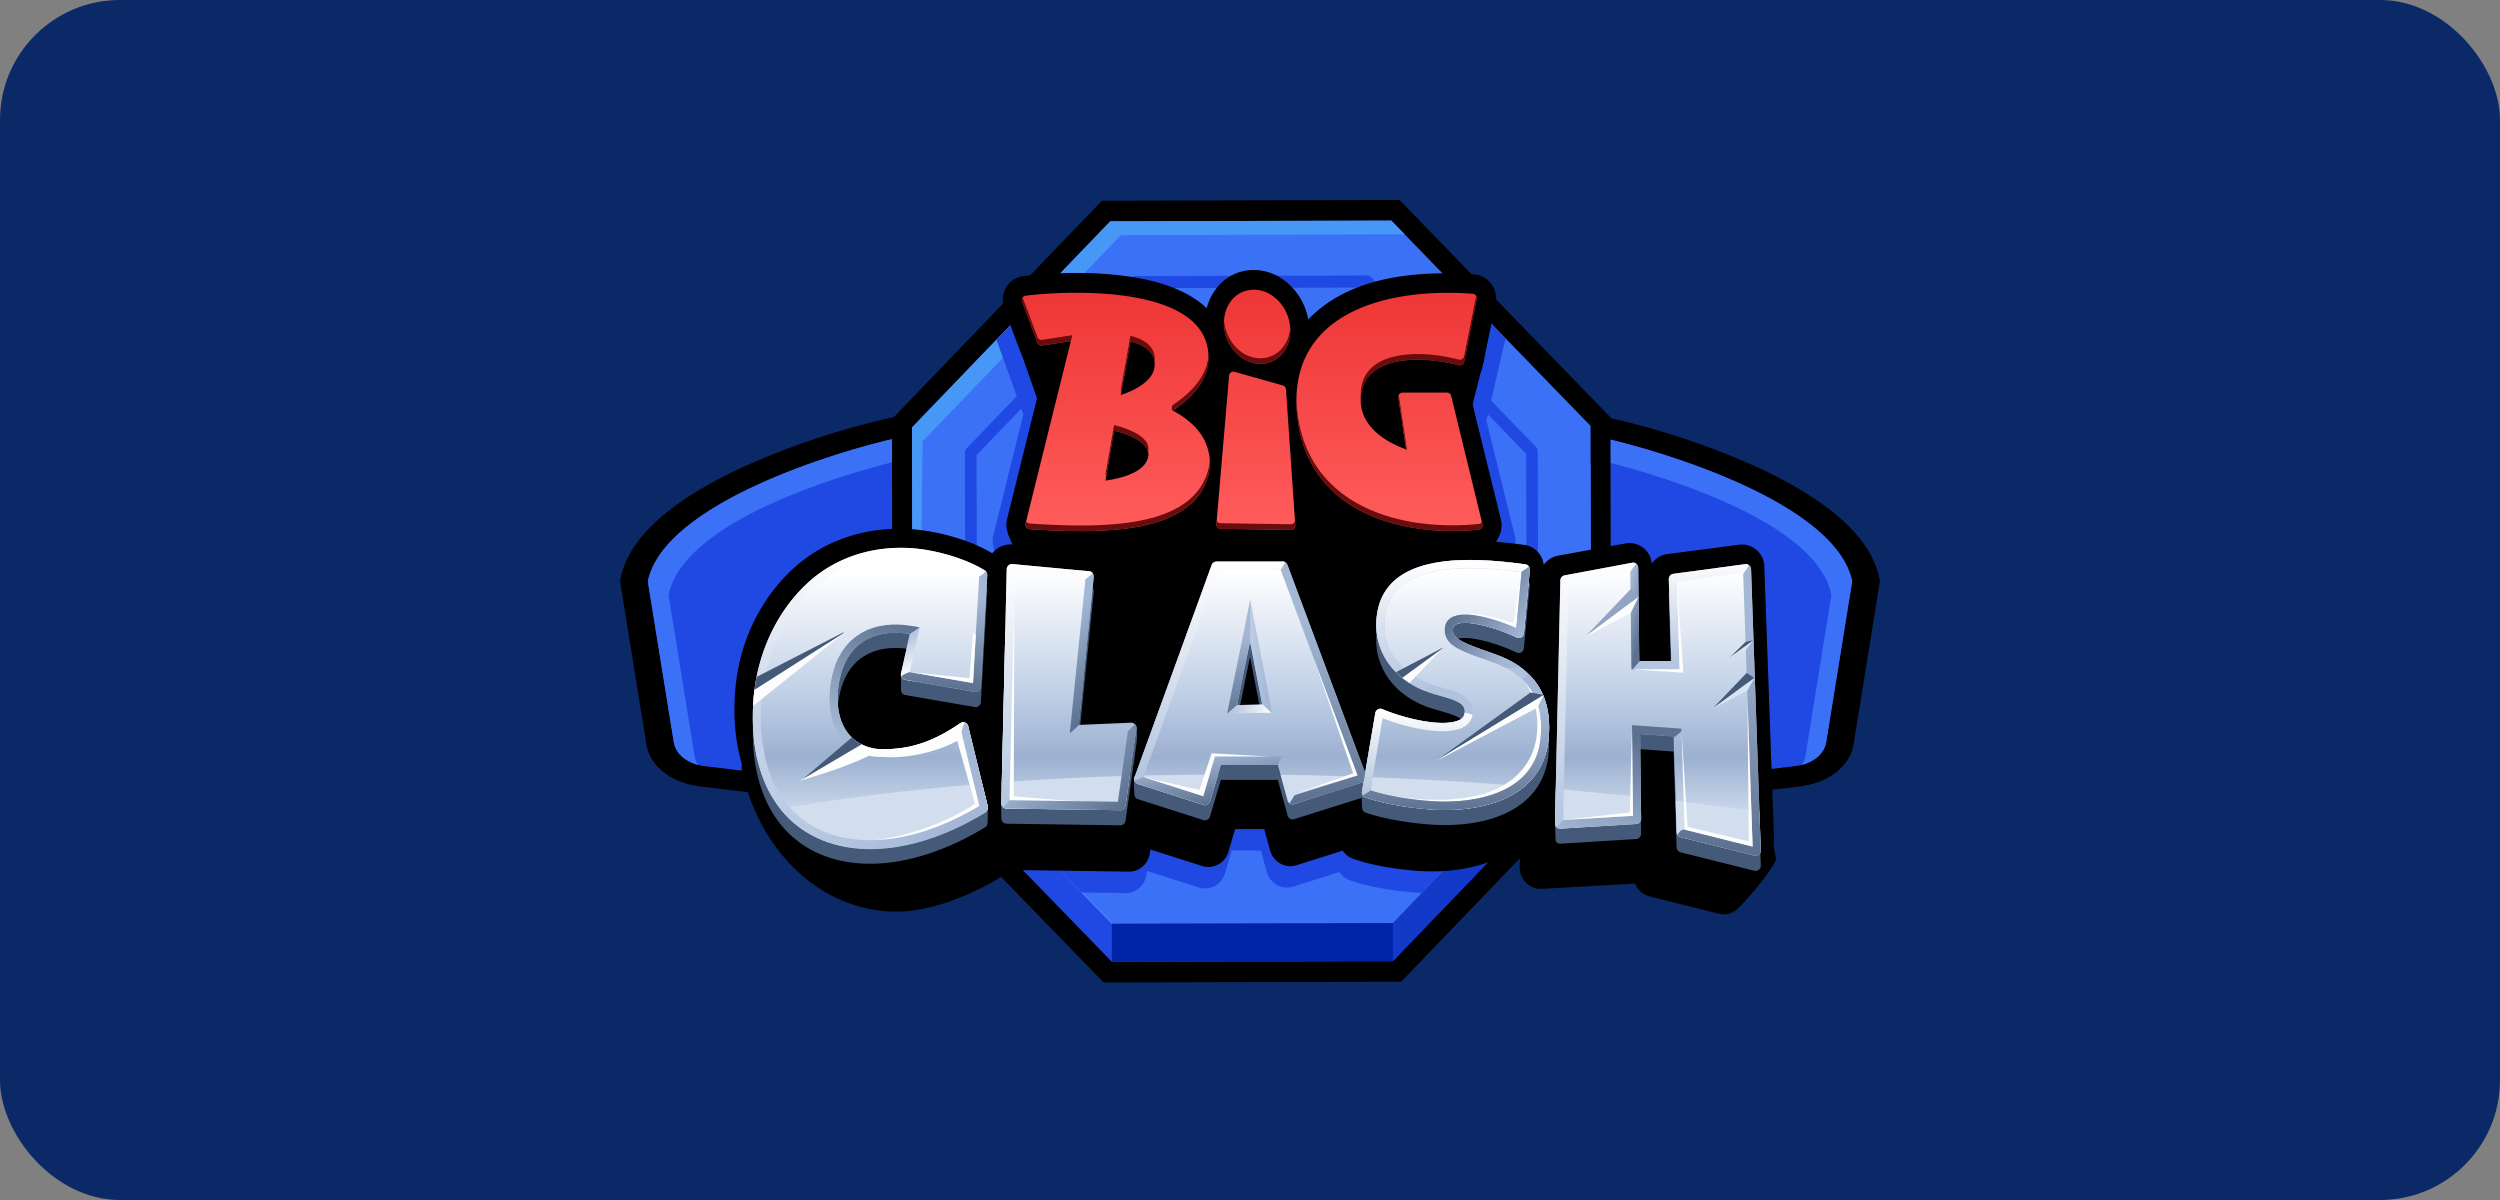 <?xml version="1.0" encoding="UTF-8"?> <svg xmlns="http://www.w3.org/2000/svg" xmlns:v="https://vecta.io/nano" width="125" height="60" fill="none"><rect width="100%" height="100%" fill="#808080" stroke="none"/><style>.B{fill:#455a78}.C{fill:#2049e3}.D{fill:#fdfdfe}.E{fill:#3b71f6}.F{fill-rule:evenodd}</style><rect width="125" height="60" rx="6" fill="#0a2966"></rect><g clip-path="url(#Z)"><g class="F"><path d="M44.528 20.893l2.694-.377.334 20.326-12.556-1.521c-1.426-.173-2.505-1.013-2.677-2.089L31 29.047l.029-.141c.508-2.456 3.415-4.304 6.089-5.536a38.07 38.07 0 0 1 7.342-2.462l.067-.016z" fill="#000"></path><path d="M44.852 21.9c-2.894.639-11.647 3.243-12.461 7.167l1.3 8.046c.099.617.709 1.093 1.529 1.192l10.937 1.327-.294-17.874-1.011.142z" class="C"></path><path d="M44.852 21.898c-2.894.639-11.647 3.244-12.461 7.167l1.3 8.046c.086.536.557.965 1.215 1.134-.091-.136-.153-.291-.18-.455l-1.299-8.046c.812-3.918 9.549-6.297 12.454-6.942l-1.03-.904z" class="E"></path><path d="M80.471 20.893l-2.691-.377-.333 20.326L90 39.32c1.425-.174 2.504-1.014 2.677-2.087l1.321-8.186-.029-.141c-.509-2.456-3.415-4.303-6.09-5.536-2.18-1.004-4.878-1.917-7.342-2.462l-.067-.016z" fill="#000"></path><path d="M80.149 21.894c2.894.639 11.648 3.244 12.461 7.167l-1.299 8.046c-.101.617-.71 1.093-1.531 1.193l-10.936 1.324.293-17.874 1.011.143v.001z" class="C"></path><path d="M80.148 21.898c2.893.639 11.647 3.244 12.46 7.167l-1.299 8.046c-.087.536-.558.965-1.217 1.134a1.14 1.14 0 0 0 .181-.455l1.299-8.046c-.811-3.918-9.548-6.297-12.452-6.942l1.029-.904z" class="E"></path><path d="M80.552 36.271l.004 1.9-10.498 10.916-14.878.035-10.547-10.866-.034-15.4.004-.004-.004-1.9 10.498-10.916L69.977 10l10.545 10.866.034 15.401-.004.004z" fill="#000"></path><path d="M69.567 12.938l-14.053.034-9.915 10.31.032 14.546 9.961 10.263 14.053-.033 9.915-10.31-.032-14.546-9.96-10.263z" class="C"></path><path d="M55.59 48.089l14.053-.033 9.916-10.31-.005-2.443-6.708-2.278S58.592 43.098 55.59 46.183v1.904.001z" fill="#0024a8"></path><path d="M69.643 48.057l7.957-8.274-2.606-2.088s-5.104 6.257-5.352 8.456v1.905z" fill="#1239c7"></path><path d="M69.567 11.031l-14.053.033-9.915 10.31.032 14.546 9.961 10.264 14.053-.033 9.915-10.31-.032-14.546-9.96-10.263z" class="E"></path></g><path d="M68.237 14.378l-11.379.027-8.03 8.351.026 11.717h-.584l-.025-11.826a.31.31 0 0 1 .019-.123c.014-.039.037-.075.065-.105l8.2-8.528a.29.29 0 0 1 .208-.089l11.609-.028c.04-.002.081.005.118.02a.29.29 0 0 1 .101.068l8.238 8.488c.027.028.049.062.063.099a.31.31 0 0 1 .022.116l.027 11.908h-.586l-.022-11.783-8.068-8.311z" class="C"></path><g class="F"><path d="M69.567 11.032l-14.053.033-9.915 10.31.032 14.546 9.961 10.264h.052l-9.674-9.97.16-14.148 9.915-10.31 14.188-.041-.664-.683z" fill="#4797f7"></path><path d="M45.622 30.672l.011 5.101 6.275 6.622 2.162 2.228 2.198.031a1.03 1.03 0 0 0 .698-.26 1.1 1.1 0 0 0 .359-.672l.025-.177 2.589.829a1.02 1.02 0 0 0 .41.043 1.03 1.03 0 0 0 .394-.123c.122-.067.231-.159.319-.27s.154-.238.195-.376l.331-1.125h1.456l.291 1.063c.038.139.103.27.191.383s.196.207.319.277a1.03 1.03 0 0 0 .397.127 1.02 1.02 0 0 0 .414-.042l2.31-.73c.13.194.317.339.534.413 1.105.381 2.421.574 3.59.628l1.972-2.05 6.497-6.896-.009-4.216-2.612.489a1.03 1.03 0 0 0-.382.156 1.07 1.07 0 0 0-.295.295 1.11 1.11 0 0 0-.291-.649c-.164-.177-.381-.291-.616-.325-1.524-.213-3.295-.352-4.799 0-1.735.408-2.975 1.486-3.095 3.416a3.97 3.97 0 0 0 .792 2.651c.271.358.596.671.96.926-.693-.252-1.46-.416-1.756.528l-2.596-6.96c-.076-.206-.211-.382-.387-.507s-.383-.191-.596-.19h-3.095c-.215-.001-.424.067-.6.193a1.08 1.08 0 0 0-.386.514l-2.529 6.971c-.412-.217-1.541-.073-2.034-.052l.603-5.969c.014-.144.001-.289-.039-.427s-.106-.267-.195-.378a1.06 1.06 0 0 0-.321-.271c-.123-.068-.258-.109-.397-.122l-3.587-.339c-.144-.014-.289.004-.427.051a1.04 1.04 0 0 0-.371.224c-.049.045-.094.096-.134.15l-.021-.014c-1.058-.652-2.604-1.083-3.83-1.16-.299-.019-.599-.02-.898-.005l.003-.002zm6.861-16.458c4.443-.316 6.646.769 7.825 1.643 1.084-1.783 3.832-1.283 4.813.621 1.303-.857 3.044-2.171 7.41-2.486l2.744 2.94-.953 4.1 1.414 5.744c.111.457-.015.635-.187 1.015l-25.654.148c-.171-.408-.339-.73-.224-1.191l1.495-6.028-1.345-3.739 2.662-2.767z" class="C"></path><g fill="#000"><path d="M65.371 27.003l.08 1.172c.01.153-.011.306-.06.45s-.128.276-.23.387a1.07 1.07 0 0 1-.36.259 1.04 1.04 0 0 1-.43.087l-3.221-.046c-.141-.002-.281-.033-.411-.092a1.07 1.07 0 0 1-.345-.249 1.11 1.11 0 0 1-.226-.367 1.14 1.14 0 0 1-.071-.429c-.72.539-1.617.843-2.486 1.01-1.683.322-3.562.252-5.266.139-.157-.01-.31-.056-.447-.135s-.257-.188-.348-.32c-.356-.509-.655-.913-1.137-2.157l2.713-5.811-.017.003c-.24.038-.485-.011-.695-.137s-.372-.323-.459-.557l-.895-2.549c-.069-.184.727-.792 1.063-.833 1.713-.206 3.721-.214 5.42.118 1.082.211 2.215.621 2.985 1.353.258-.99 1.067-1.751 2.15-1.751 1.253 0 2.276 1.029 2.502 2.265a5.89 5.89 0 0 1 1.535-1.142c1.798-.946 4.095-1.157 6.083-1.007.453.035 1.478.946 1.412 1.27l-.795 3.142c-.09.448-.571.503-.938.684l2.582 4.737c-.306.824-1.036 2.116-1.216 2.381a1.08 1.08 0 0 1-.336.319 1.04 1.04 0 0 1-.435.144c-2.839.284-5.892-.348-7.7-2.338h-.002z"></path><path d="M65.623 24.91l.087 1.282c.011.166-.011.334-.065.491s-.14.301-.25.422-.245.218-.393.282a1.13 1.13 0 0 1-.47.095l-3.516-.052c-.154-.003-.307-.037-.448-.101a1.17 1.17 0 0 1-.376-.272c-.107-.116-.19-.252-.245-.401s-.082-.308-.077-.468c-.787.589-1.766.922-2.713 1.104-1.836.352-3.886.276-5.746.151-.171-.012-.338-.062-.488-.148a1.18 1.18 0 0 1-.38-.348 1.23 1.23 0 0 1-.201-.483 1.25 1.25 0 0 1 .016-.526l1.905-7.687-.02.003a1.13 1.13 0 0 1-.758-.15c-.229-.138-.405-.352-.501-.608l-.77-2.058a1.25 1.25 0 0 1-.073-.54c.016-.183.072-.361.163-.518a1.19 1.19 0 0 1 .367-.391 1.14 1.14 0 0 1 .495-.184c1.868-.225 4.06-.234 5.914.129 1.18.23 2.417.678 3.255 1.477.282-1.081 1.167-1.911 2.348-1.911 1.367 0 2.484 1.122 2.73 2.472a6.43 6.43 0 0 1 1.676-1.245c1.963-1.033 4.469-1.165 6.638-1.002.166.013.327.062.472.144s.273.196.373.333.171.295.207.462a1.25 1.25 0 0 1 .004.51l-.647 3.119c-.097.488-.361.697-.76.896l1.667 6.778a1.25 1.25 0 0 1 .016.515 1.23 1.23 0 0 1-.193.475 1.18 1.18 0 0 1-.367.348 1.14 1.14 0 0 1-.473.158c-3.1.31-6.43-.379-8.404-2.552z"></path></g><path d="M53.543 17.053l-2.264 9.127c-.008.032-.009.064-.003.097s.018.062.037.089.042.048.07.064.058.025.089.027c1.741.117 3.801.191 5.51-.136 1.201-.23 2.491-.731 3.121-1.803.647-1.104.475-2.376-.442-3.263a4.47 4.47 0 0 0-1.024-.724c.965-.635 1.722-1.472 1.781-2.5.212-3.7-6.532-3.561-9.139-3.247a.21.21 0 0 0-.09.034c-.027.018-.05.043-.067.071s-.027.061-.03.095a.23.23 0 0 0 .013.098l.769 2.056a.22.22 0 0 0 .092.111c.042.025.091.035.138.028l1.439-.222zm20.095-2.367c-4.186-.315-9.217.883-8.792 5.948.414 4.932 5.131 6.242 9.089 5.845.031-.002.061-.012.088-.028s.05-.038.067-.064a.22.22 0 0 0 .035-.087c.005-.031.004-.063-.004-.094l-1.563-6.412c-.011-.048-.038-.09-.076-.12s-.084-.046-.131-.045H70.13c-.031 0-.062.007-.09.02s-.053.033-.074.057-.035.053-.044.083-.011.063-.006.095l.388 2.585c-1.169-.421-2.273-1.221-2.269-2.466.008-2.144 2.733-2.304 4.909-1.742.028.007.057.008.085.004s.056-.015.08-.031.045-.037.062-.061.028-.052.034-.081l.627-3.139c.006-.031.006-.063 0-.093s-.019-.06-.038-.085-.042-.046-.068-.061-.056-.024-.087-.026zm-10.951-.202c.911 0 1.725.828 1.819 1.854s-.569 1.855-1.481 1.855-1.726-.829-1.819-1.855.57-1.854 1.482-1.854zm-1.233 4.299l-.633 7.419c-.003.03.001.061.01.09s.024.055.044.078.044.041.07.053.056.019.085.019l3.515.052c.03.001.06-.004.088-.016s.053-.03.073-.053.036-.048.046-.076a.22.22 0 0 0 .012-.089l-.465-6.791a.22.22 0 0 0-.047-.125c-.028-.035-.066-.061-.109-.072l-2.422-.684c-.03-.008-.061-.009-.092-.004s-.06.018-.085.037-.047.043-.062.07-.025.059-.028.091v.001zm-6.182 5.244l.432-2.493c.544.127 1.782.534 1.716 1.232-.082.865-1.47 1.176-2.148 1.261zm.771-4.278l.48-2.677c.704.177 1.249.537 1.21 1.216-.041.739-.981 1.235-1.692 1.459l.002.002v.001z" fill="url(#A)"></path><path d="M51.306 26.073l-.027.11a.23.23 0 0 0-.003.096c.006.032.018.062.037.088a.22.22 0 0 0 .069.064c.027.016.058.025.089.027 1.741.117 3.802.191 5.51-.136 1.201-.23 2.491-.731 3.121-1.804.276-.452.409-.983.384-1.517a2.73 2.73 0 0 1-.384 1.234c-.63 1.072-1.921 1.574-3.121 1.803-1.708.328-3.769.254-5.51.137-.032-.002-.062-.011-.09-.026s-.052-.038-.07-.064l-.007-.01v-.002h.001zm7.332-5.543l.32-.221c.808-.604 1.41-1.365 1.462-2.276a2.97 2.97 0 0 0 0-.304c-.03 1.097-.95 1.974-1.781 2.52-.068.084-.076.237-.001.282zm-7.508-5.657l-.011.017a.22.22 0 0 0-.017.193l.769 2.056a.22.22 0 0 0 .092.111c.042.025.091.035.139.028l1.441-.222.073-.296-1.512.233c-.048.008-.097-.001-.139-.026s-.074-.064-.091-.111l-.743-1.983zm13.693 5.04c-.005.241.003.482.023.723.414 4.932 5.131 6.243 9.089 5.846.031-.002.06-.012.087-.028s.049-.038.067-.064a.22.22 0 0 0 .036-.087c.006-.031.005-.064-.003-.094l-.027-.11c-.017.028-.041.052-.069.07s-.059.028-.092.03c-3.957.395-8.675-.913-9.089-5.846-.012-.147-.02-.295-.023-.443v.003zm5.116-.166a.22.22 0 0 0-.021.137l.388 2.585.045.017-.412-2.739zm-1.897.118c.123-2.011 2.775-2.155 4.903-1.602.028.007.057.009.085.004s.056-.015.08-.031.045-.037.062-.061.028-.052.034-.081l.626-3.139a.22.22 0 0 0-.025-.158l-.601 3.014c-.009.044-.031.083-.062.114s-.071.051-.113.058c-.028.005-.056.003-.084-.003-2.176-.564-4.901-.402-4.91 1.741 0 .05.002.099.004.146h.002zm-3.534-3.477c.068 1.003-.588 1.807-1.485 1.807-.911 0-1.726-.829-1.819-1.855-.01-.11-.012-.221-.004-.331.077.981.83 1.903 1.823 1.903.811 0 1.425-.657 1.486-1.524zm-3.672 9.638l-.016.179a.23.23 0 0 0 .011.089c.009.029.025.055.044.078s.044.04.07.053.056.019.085.019l3.515.052c.044 0 .087-.014.123-.04a.22.22 0 0 0 .078-.107c.01-.028.014-.059.012-.089l-.013-.19a.22.22 0 0 1-.08.104c-.036.025-.079.039-.123.038l-3.515-.052a.2.2 0 0 1-.116-.037.21.21 0 0 1-.076-.098zm-5.515-2.287l.381-2.203c.493.116 1.554.459 1.7 1.042a.75.75 0 0 0 .015-.093c.067-.698-1.171-1.104-1.715-1.233l-.432 2.493.05-.007h0zm.721-3.989l.48-2.677c.627.158 1.129.461 1.203 1.007.107-.774-.588-1.137-1.203-1.29l-.48 2.676v.284z" fill="#680c0d"></path><g fill="#000"><path d="M57.047 39.716l-.027.183c-.041.272-.177.518-.382.692a1.12 1.12 0 0 1-.743.267l-5.678-.08c-.144-.001-.286-.031-.419-.087-.057.052-.119.097-.185.137-1.47.868-3.113 1.535-4.809 1.784-1.443.213-2.948.118-4.298-.467-3.108-1.348-4.018-4.571-3.736-7.728.206-2.303 1.231-4.493 2.955-6.044 1.584-1.426 3.675-2.048 5.786-1.919 1.306.08 2.953.523 4.079 1.196l.023.014c.139-.18.326-.313.538-.383.146-.049.3-.066.454-.052l3.82.348 5.963-1.043.312.57h3.298l2.872-.21 4.236.351c1.601-.364 3.488-.22 5.111 0 .25.035.481.152.656.333s.286.417.311.669a1.12 1.12 0 0 1 .722-.465l3.366-.611a1.12 1.12 0 0 1 .461.014 1.14 1.14 0 0 1 .419.199 1.13 1.13 0 0 1 .302.351c.076.137.121.288.134.444a1.12 1.12 0 0 1 .339-.32c.134-.082.284-.134.438-.154l3.587-.47a1.12 1.12 0 0 1 .46.037c.149.044.288.119.409.22s.215.226.284.368a1.13 1.13 0 0 1 .111.45L88.7 41.9c.006.173-.028.345-.099.503s-.179.298-.312.407a1.14 1.14 0 0 1-.462.225 1.12 1.12 0 0 1-.51-.002l-3.41-.828c-.502-.122-.8-.207-1.041-.73l-4.959.272a1.12 1.12 0 0 1-.453-.068c-.145-.054-.278-.137-.392-.245a1.12 1.12 0 0 1-.26-.381c-.059-.143-.088-.298-.084-.454l.028-1.202c-1.394 1.226-3.599 1.562-5.527 1.416-1.105-.083-2.307-.266-3.359-.614-.229-.075-.428-.224-.569-.426l-2.463.752a1.12 1.12 0 0 1-.865-.087c-.131-.071-.247-.168-.341-.286s-.162-.251-.203-.396l-.308-1.095h-1.552l-.353 1.161c-.043.142-.114.274-.207.387s-.209.209-.339.278c-.265.141-.572.17-.857.081l-2.757-.852.003-.001z"></path><path d="M57.521 42.477l-.025.176a1.1 1.1 0 0 1-.359.67 1.03 1.03 0 0 1-.697.259l-5.331-.077c-.135-.002-.269-.03-.393-.084-1.73 1.175-4.123 2.263-6.234 2.152-3.693-.194-6.619-3.236-7.405-7.174.194-2.226 2.568-5.395 4.185-6.894 1.487-1.38 3.449-1.981 5.431-1.857 1.226.076 2.77.504 3.829 1.155l.022.014c.109-.145.251-.259.413-.333a1.03 1.03 0 0 1 .517-.087l3.586.337a1.03 1.03 0 0 1 .717.391c.181.226.264.513.234.803l-.604 5.951c.493-.021 1.622-.164 2.033.052l2.526-6.951a1.05 1.05 0 0 1 .985-.704h3.096a1.05 1.05 0 0 1 .983.696l2.592 6.937c.297-.94 1.064-.776 1.757-.526a4.29 4.29 0 0 1-.961-.923c-.571-.749-.853-1.69-.793-2.643.12-1.924 1.358-2.999 3.093-3.405 1.504-.351 3.274-.213 4.797 0 .234.033.451.147.616.323a1.11 1.11 0 0 1 .291.648 1.07 1.07 0 0 1 .295-.294 1.03 1.03 0 0 1 .381-.155l3.16-.591a1.02 1.02 0 0 1 .858.23 1.09 1.09 0 0 1 .379.744c.164-.244.424-.417.729-.459l3.367-.453c.295-.04.59.049.817.248s.361.483.372.791l2.027 11.545c-.428.856-1.703 2.265-1.958 2.481-.126.106-.274.181-.432.219s-.323.036-.481-.004l-3.204-.8c-.472-.118-.752-.201-.977-.706l-4.656.264c-.145.01-.291-.012-.428-.064s-.261-.133-.366-.237a1.09 1.09 0 0 1-.243-.37 1.12 1.12 0 0 1-.078-.44l.027-1.163c-1.31 1.184-3.379 1.51-5.189 1.37-1.038-.08-2.165-.256-3.153-.594-.216-.074-.403-.218-.533-.412l-2.312.728c-.134.043-.275.057-.414.042a1.02 1.02 0 0 1-.397-.128 1.05 1.05 0 0 1-.319-.276c-.087-.113-.152-.243-.19-.383l-.291-1.059h-1.456l-.332 1.122a1.09 1.09 0 0 1-.194.375 1.05 1.05 0 0 1-.319.268 1.02 1.02 0 0 1-.394.122c-.138.013-.277-.002-.409-.044l-2.587-.823z"></path></g><path d="M60.178 41.006l-3.283-1.047a.25.25 0 0 1-.092-.051.26.26 0 0 1-.064-.086c-.034-.069-.055-.816-.028-.887l3.868-9.924c.019-.051.052-.095.095-.126s.095-.048.148-.048h3.308a.26.26 0 0 1 .244.172l3.803 10.097.079.294.507-2.984c.006-.04.021-.077.044-.11s.052-.059.086-.078.072-.031.111-.034.078.005.114.021c1.069.456 3.001.932 3.837.548a.44.44 0 0 0 .277-.372c.061-.529-.604-.663-1.529-.934-1.974-.58-2.985-2.075-2.886-3.672.207-3.348 4.328-3.245 7.451-2.809.138.018.236.148.223.291l-.297 3.144c-.003.043-.017.084-.04.12s-.053.066-.09.087-.077.034-.118.035-.083-.008-.12-.027c-.672-.323-1.546-.61-2.208-.7-.543-.073-.944-.011-.972.273-.029.29.118.479.665.729 1.173.531 2.377.647 3.321 1.751.697.815.912 1.87.792 3.052-.289 2.824-3.159 3.71-5.992 3.49-1.128-.088-2.29-.294-3.161-.592-.123-.043-.17-.167-.174-.301l-.011-.435-3.38 1.067c-.033.011-.068.015-.103.011s-.068-.015-.098-.033-.058-.04-.079-.068-.038-.06-.047-.095l-.488-1.782h-2.849l-.541 1.832c-.01.034-.026.066-.047.093s-.049.05-.079.066-.064.027-.098.031-.069 0-.101-.011zm27.54 2.531l-3.69-.922c-.055-.013-.105-.045-.141-.091a.27.27 0 0 1-.057-.161l-.15-4.785-1.675-.12.049 4.223c0 .069-.025.135-.07.185s-.107.081-.174.085l-3.788.235c-.036.002-.072-.003-.105-.016s-.064-.033-.09-.06c-.054-.053-.049-.132-.052-.21l-.024-.696.292-11.435c.003-.128.063-.223.185-.245l3.377-.632c.037-.007.075-.006.112.004a.25.25 0 0 1 .099.053.26.26 0 0 1 .07.091.27.27 0 0 1 .025.113l.053 4.656h1.599l-.126-4.085c-.002-.067.019-.132.061-.183s.1-.084.164-.092l3.597-.485a.25.25 0 0 1 .202.061.26.26 0 0 1 .067.087c.016.034.025.071.026.108l.486 14.045c.002.041-.005.083-.022.121s-.042.071-.073.097-.067.045-.107.054-.08.009-.119-.001zM45.492 32.46c-1.583-.264-3.236.278-3.566 2.583-.286 2.144.847 3.175 2.221 3.175 1.063 0 2.282-.206 3.868-1.299.034-.025.074-.04.116-.045s.083.001.122.018.073.041.1.073.047.07.058.112l.983 3.284-.01.702c-.001.121-.019.235-.119.296-6.183 3.759-12.205 1.665-11.579-5.776.226-2.368 1.268-4.35 2.68-5.661 1.386-1.286 3.24-1.877 5.172-1.757 1.148.071 2.682.484 3.7 1.111.086.052.132.143.126.246l-.322 5.583c-.002.038-.012.074-.028.108s-.04.063-.069.085-.061.041-.097.051-.072.011-.108.004l-3.479-.602a.25.25 0 0 1-.098-.039c-.03-.02-.055-.046-.075-.077-.041-.064-.036-.133-.037-.21l-.007-.693.449-1.271zm4.573 8.45l-.008-.711.279-10.976a.27.27 0 0 1 .024-.107c.015-.033.037-.063.064-.087a.25.25 0 0 1 .091-.056c.034-.012.07-.016.105-.012l3.83.36c.034.003.068.013.099.029s.058.04.079.068a.26.26 0 0 1 .049.093.27.27 0 0 1 .009.105l-.749 7.386 2.617-.113c.08-.003.183-.687.236-.626.123.245.043.852.031.933l-.543 3.84a.27.27 0 0 1-.088.166c-.048.042-.109.065-.172.064l-5.695-.083c-.034 0-.068-.007-.1-.021s-.06-.035-.083-.061a.27.27 0 0 1-.055-.089c-.012-.033-.018-.068-.017-.103zm13.045-4.924l-.607-3.157-.649 3.18 1.256-.023z" class="B"></path><path d="M60.178 40.247l-3.283-1.046a.25.25 0 0 1-.093-.052.26.26 0 0 1-.064-.087c-.016-.032-.025-.068-.027-.105s.004-.073.017-.107l3.85-10.598c.018-.051.051-.095.095-.127a.25.25 0 0 1 .148-.047h3.308c.109 0 .203.066.244.171l3.883 10.391.507-2.983c.006-.04.021-.078.044-.11s.052-.06.087-.078.072-.031.111-.034.078.005.114.021c1.069.457 3.001.932 3.837.548.164-.076.257-.194.277-.372.061-.528-.604-.663-1.529-.934-1.974-.579-2.985-2.075-2.886-3.672.207-3.348 4.328-3.245 7.451-2.809.138.018.236.148.223.291l-.297 3.144c-.003.043-.017.084-.04.12s-.053.066-.09.087-.077.034-.118.036-.083-.007-.12-.026c-.672-.323-1.546-.611-2.208-.7-.543-.073-.944-.012-.972.272-.029.29.118.479.665.729 1.173.532 2.377.647 3.321 1.751.697.815.912 1.868.792 3.052-.289 2.824-3.159 3.711-5.992 3.49-1.128-.088-2.29-.293-3.161-.592-.059-.02-.11-.061-.142-.116s-.043-.121-.032-.184l.079-.462-3.47 1.093c-.033.011-.068.015-.102.011s-.068-.014-.098-.032-.058-.039-.079-.067-.038-.06-.047-.094l-.488-1.783h-2.849l-.541 1.833c-.01.034-.026.065-.047.093s-.048.05-.079.066-.063.028-.098.031-.069-.001-.102-.012zm27.54 2.532l-3.69-.922c-.055-.013-.105-.045-.141-.091a.27.27 0 0 1-.057-.161l-.15-4.785-1.675-.12.049 4.224c0 .069-.025.135-.07.185s-.107.08-.174.085l-3.788.235c-.036.003-.072-.003-.105-.016s-.064-.033-.09-.059a.26.26 0 0 1-.061-.091c-.014-.034-.02-.071-.019-.109l.269-12.13c.001-.062.023-.121.062-.168s.092-.078.151-.089l3.376-.631c.037-.008.075-.006.112.004a.25.25 0 0 1 .099.053.26.26 0 0 1 .07.091.27.27 0 0 1 .025.113l.053 4.657h1.599l-.126-4.085c-.002-.067.019-.132.061-.183s.1-.084.164-.092l3.597-.485c.036-.006.072-.003.107.008a.25.25 0 0 1 .094.053c.028.024.051.053.067.087s.025.07.026.108l.486 14.046c.002.041-.005.083-.022.121s-.042.071-.073.097-.067.045-.107.054-.08.009-.119-.001zM45.492 31.702c-1.583-.264-3.236.278-3.566 2.583-.286 2.143.847 3.175 2.221 3.175 1.063 0 2.282-.207 3.868-1.299.034-.025.074-.04.116-.044s.083.001.122.018a.25.25 0 0 1 .101.072c.028.032.047.071.056.113l.973 3.986c.014.056.01.115-.011.169s-.059.098-.108.127c-6.183 3.759-12.205 1.665-11.579-5.776.226-2.368 1.268-4.35 2.68-5.661 1.386-1.286 3.24-1.877 5.172-1.757 1.148.071 2.682.484 3.7 1.111.041.024.075.061.097.104a.27.27 0 0 1 .029.142l-.322 5.583c-.002.038-.012.074-.028.108s-.04.063-.069.086-.061.041-.097.051-.072.011-.108.004l-3.479-.603c-.035-.005-.069-.018-.098-.038s-.055-.046-.075-.077-.034-.065-.04-.101-.005-.073.003-.109l.442-1.964zm4.573 8.45l.27-11.687c.001-.037.008-.073.024-.107a.26.26 0 0 1 .064-.087.25.25 0 0 1 .091-.055c.034-.011.069-.016.105-.012l3.83.36c.034.002.068.012.099.029s.058.04.079.067a.26.26 0 0 1 .049.093c.01.034.013.07.009.105l-.749 7.387 2.617-.112c.038-.002.076.005.111.02s.067.039.092.069c.054.061.076.137.064.217l-.543 3.84a.27.27 0 0 1-.088.166c-.048.042-.109.065-.172.064l-5.695-.083c-.034 0-.068-.007-.1-.021s-.06-.035-.083-.06-.043-.055-.055-.088-.018-.068-.017-.104zm13.045-4.924l-.607-3.157-.649 3.181 1.256-.023z" fill="#a7bad7"></path><path d="M60.193 40.198c.056.017.108.013.159-.016s.084-.069.101-.126l.553-1.87h2.927l.5 1.82c.016.058.049.101.101.13a.19.19 0 0 0 .16.016l3.551-1.119-.093.549c-.009.051 0 .103.026.148s.066.077.114.093c.982.337 2.115.51 3.148.59 2.412.187 5.628-.431 5.935-3.442.112-1.089-.056-2.168-.778-3.011-.932-1.089-2.1-1.191-3.305-1.738-.33-.15-.739-.345-.696-.783.043-.43.756-.358 1.032-.322.716.097 1.567.39 2.223.706.03.015.063.022.096.02s.066-.011.094-.029.054-.04.072-.069a.21.21 0 0 0 .032-.096l.296-3.144a.22.22 0 0 0-.044-.153c-.033-.043-.081-.072-.134-.079-2.4-.336-7.171-.793-7.391 2.759-.114 1.847 1.22 3.138 2.849 3.617.361.106.803.209 1.142.373.254.124.46.301.424.617-.023.202-.131.334-.308.416-.92.423-2.977-.162-3.878-.548-.029-.013-.06-.018-.091-.016s-.061.011-.088.028a.2.2 0 0 0-.069.062.21.21 0 0 0-.035.088l-.539 3.175-3.951-10.572a.21.21 0 0 0-.076-.1.2.2 0 0 0-.118-.037h-3.31c-.042 0-.084.013-.118.038a.21.21 0 0 0-.075.102l-3.851 10.599c-.01.027-.015.056-.014.085s.009.057.022.083c.025.056.067.092.124.11l3.282 1.046h.001zm2.98-4.915l-1.384.025.716-3.504.669 3.479zm24.557 7.446c.066.017.128.002.18-.043.025-.02.045-.047.058-.077s.019-.063.017-.096l-.486-14.044c-.001-.03-.007-.06-.02-.087s-.031-.051-.053-.07-.048-.034-.075-.043-.057-.011-.086-.006l-3.597.485c-.051.007-.098.033-.131.073s-.051.093-.049.146l.129 4.141h-1.705l-.055-4.71a.21.21 0 0 0-.019-.09c-.013-.028-.032-.053-.056-.072s-.05-.035-.079-.043a.19.19 0 0 0-.089-.002l-3.377.631c-.047.008-.09.034-.121.071s-.048.085-.049.135l-.268 12.13a.21.21 0 0 0 .015.086c.011.027.028.052.049.072.044.044.096.064.155.059l3.788-.234c.053-.003.103-.028.139-.068s.056-.094.055-.149l-.049-4.281 1.778.127.151 4.835c.001.047.017.092.046.128s.068.062.112.072l3.69.921zM45.556 31.661l-.454 2.019c-.007.028-.008.058-.003.087a.21.21 0 0 0 .032.08c.016.025.036.046.06.062s.051.027.079.031l3.479.602c.029.006.058.005.087-.003s.055-.021.077-.041.042-.042.055-.069a.21.21 0 0 0 .022-.086l.323-5.583c.003-.039-.005-.079-.023-.113s-.045-.064-.078-.083c-1.004-.617-2.514-1.031-3.678-1.104-1.87-.116-3.727.44-5.132 1.744-1.556 1.443-2.478 3.485-2.663 5.626-.248 2.837.461 5.811 3.196 7.033 1.195.533 2.537.607 3.814.414 1.581-.239 3.117-.889 4.489-1.723.039-.023.07-.059.087-.102s.02-.091.009-.136l-.973-3.985c-.007-.034-.023-.065-.045-.09s-.05-.046-.081-.057-.064-.018-.098-.014-.065.016-.092.036c-1.231.847-2.413 1.308-3.898 1.308-.683 0-1.336-.252-1.777-.803-.54-.676-.611-1.597-.496-2.432.13-.94.513-1.805 1.336-2.296.686-.41 1.523-.462 2.291-.333l.055.009v.002zm4.562 8.494a.21.21 0 0 0 .014.083c.01.026.025.05.044.07.04.044.088.065.146.066l5.694.082a.2.2 0 0 0 .138-.05c.038-.034.063-.081.071-.133l.544-3.839c.005-.031.003-.063-.006-.093a.21.21 0 0 0-.045-.081c-.02-.024-.046-.042-.074-.055a.2.2 0 0 0-.089-.017l-2.677.116.756-7.449c.003-.028.001-.057-.007-.084s-.022-.052-.04-.074a.2.2 0 0 0-.063-.054c-.024-.013-.051-.021-.078-.023l-3.83-.359c-.028-.003-.057 0-.084.009s-.052.024-.073.044-.039.043-.051.069a.21.21 0 0 0-.018.085l-.27 11.687z" fill="url(#B)"></path><path d="M60.18 40.248l-3.283-1.046a.25.25 0 0 1-.093-.052.26.26 0 0 1-.064-.087c-.016-.032-.025-.068-.027-.105s.004-.073.017-.107l.025-.072 4.148-.061-.4 1.352c-.01.034-.026.065-.047.093s-.049.05-.079.066-.063.028-.097.031-.069-.001-.101-.012zm16.051-.936c-1.157.983-2.984 1.294-4.795 1.153-1.129-.088-2.29-.294-3.162-.593-.059-.019-.11-.06-.142-.116a.27.27 0 0 1-.032-.184l.104-.527-3.495 1.158a.24.24 0 0 1-.103.011c-.034-.004-.068-.015-.098-.032s-.057-.04-.079-.068-.037-.06-.046-.095l-.352-1.283a196.14 196.14 0 0 1 12.199.575zm11.743 1.252l-4.192-.527.049 1.569c.003.122.083.224.197.252l3.691.922c.039.01.08.011.119.002s.076-.028.106-.055.057-.059.073-.097.024-.079.022-.121l-.067-1.944.001-.001zm-5.93-.718l-4.256-.408-.038 1.717c-.001.037.005.075.019.109a.26.26 0 0 0 .061.091.25.25 0 0 0 .09.059c.034.013.07.018.106.015l3.787-.235c.066-.004.129-.034.174-.084s.07-.117.07-.185l-.013-1.078zm-25.555-1.058a144.95 144.95 0 0 0-6.398.328l-.024 1.037c-.001.035.005.071.017.104a.26.26 0 0 0 .056.088c.023.026.052.047.083.061s.065.022.1.022l5.694.083c.063.001.124-.021.172-.064a.27.27 0 0 0 .088-.166l.212-1.492zm-7.375.402c-3.373.273-6.762.676-10.1 1.245 2.049 2.575 6.114 2.682 10.252.166.048-.029.086-.074.108-.127s.026-.113.012-.169l-.271-1.116z" fill="#d2ddee"></path><g class="D"><path d="M76.442 29.023l-.248 2.626c-.003.043-.017.084-.04.12s-.054.066-.09.087-.076.034-.118.036-.083-.007-.121-.026c-.672-.323-1.546-.612-2.207-.701-.422-.056-.759-.032-.901.116l-.412-.122c.511-1.087 3.357.003 3.357.003l.402-2.436a.92.92 0 0 1 .377.296zm.209 4.915c.684.812.895 1.859.775 3.033-.289 2.824-3.158 3.71-5.991 3.49l-1.562-.197-.035-.425c8.318 1.15 7.474-4.633 6.276-5.876 0 0 .244-.081.537-.026zm-25.931-4.756l-.032 10.637 4.108.325-2.735.304-1.741-.026c-.061 0-.12-.022-.165-.063l-.069-1.145.175-7.55.459-2.481zm-5.998 8.68c.5-.015 1.819-.125 3.14-.819l.887 3.15s-3.418 2.404-7.664 1.784c2.186.893 5.164.452 8.18-1.381.048-.029.086-.074.108-.127s.026-.113.012-.169l-.973-3.987c-.01-.042-.029-.08-.057-.112a.25.25 0 0 0-.102-.071c-.038-.016-.08-.022-.122-.018s-.081.02-.115.044c-1.234.85-2.428 1.337-3.929 1.299l-.643.333c.316.055 1.062.08 1.278.073z"></path><path d="M48.419 36.348l-.007-.028c-.01-.042-.029-.08-.057-.112s-.062-.056-.101-.071-.08-.023-.122-.018-.081.02-.116.044c-1.233.85-2.428 1.337-3.928 1.299l-.644.333s2.66.314 4.626-1.171l.348-.276z"></path></g><path d="M68.258 38.644l.507-2.983c.006-.04.021-.077.044-.11s.052-.06.086-.079.072-.031.111-.034.078.005.114.021c1.069.456 3.001.932 3.837.548a.44.44 0 0 0 .277-.372c.061-.529-.604-.663-1.529-.934-1.974-.58-2.984-2.075-2.886-3.672.207-3.348 4.328-3.246 7.451-2.809.137.018.235.148.223.291l-.297 3.144c-.003.043-.017.084-.04.12s-.053.066-.09.087a.25.25 0 0 1-.118.036c-.042.002-.083-.007-.121-.026-.672-.323-1.546-.611-2.207-.701-.544-.073-.944-.011-.972.273-.029.29.117.479.664.729 1.174.531 2.378.647 3.323 1.751.697.815.912 1.868.791 3.052-.289 2.824-3.158 3.711-5.991 3.491-1.128-.088-2.29-.294-3.161-.593-.059-.02-.11-.061-.141-.116s-.043-.12-.032-.184l.078-.463.079-.468zm.431-.128l-.171 1.003c.927.302 1.985.458 2.947.533 2.201.171 5.276-.334 5.561-3.118.101-.986-.039-1.969-.694-2.734-.857-1.002-2.059-1.137-3.181-1.646-.493-.223-.967-.522-.905-1.151.07-.711.913-.712 1.425-.643.688.093 1.484.354 2.142.65l.264-2.796c-1.433-.194-3.143-.328-4.538-.002-1.299.304-2.228.985-2.318 2.445-.103 1.673 1.128 2.814 2.595 3.244.667.197 1.929.407 1.818 1.383a.85.85 0 0 1-.513.704c-.98.45-2.93-.055-3.99-.476l-.441 2.604z" fill="#b1c2dd"></path><path d="M81.767 33.467c.143-.126.274-.266.392-.417h-.192l-.053-4.656a.27.27 0 0 0-.025-.114.26.26 0 0 0-.07-.091c-.033-.029-.072-.048-.114-.057a3.12 3.12 0 0 0-.191.441l.055 4.893h.197z" fill="url(#C)"></path><path d="M62.3 31.044l.121 1.426.082-.402.606 3.158-.133.003.363.41.259-.004-1.084-5.642-.214 1.051z" fill="url(#D)"></path><path d="M63.105 35.194l.464.445-2.212.04.005-.023.518-.523-.024.121 1.256-.023-.008-.037.001.001z" fill="url(#E)"></path><path d="M83.681 36.889l.393-.322-.004-.133-2.473-.176.051 4.533-3.494.216.008-.389c-.148.209-.279.431-.391.663a.27.27 0 0 0 .055.077.25.25 0 0 0 .09.06c.034.013.07.019.106.016l3.789-.228c.066-.004.129-.034.174-.085s.07-.117.07-.186l-.05-4.231 1.675.12.002.065z" fill="url(#F)"></path><path d="M87.458 28.266l-.299.427.472 13.636-3.4-.85c-.174-.01-.231.082-.362.256.034.061.091.106.162.124l3.688.928c.081.021.16.003.225-.053.032-.026.057-.059.074-.096s.024-.079.022-.121l-.486-14.052c0-.038-.009-.075-.025-.108s-.039-.064-.067-.087l-.005-.004z" fill="url(#G)"></path><path d="M87.448 28.254l-.337.392-3.264.441.136 4.379h-2.345l.353-.415h1.577l-.128-4.085c-.002-.067.02-.132.062-.183s.101-.084.165-.092l3.597-.485c.065-.01.131.007.184.048z" fill="url(#H)"></path><path d="M81.807 28.185l-.294.394-3.094.579-.261 11.837-.319.37-.008-.009a.26.26 0 0 1-.06-.09c-.014-.034-.02-.071-.019-.108l.269-12.131a.27.27 0 0 1 .061-.168c.039-.047.092-.078.151-.089l3.376-.632c.034-.007.07-.006.104.002s.066.023.094.045z" fill="url(#I)"></path><path d="M76.426 33.695l.208.224c.698.816.913 1.87.792 3.052-.289 2.824-3.156 3.717-5.988 3.496-1.129-.087-2.293-.298-3.164-.596a.26.26 0 0 1-.142-.117c-.032-.055-.043-.121-.032-.184l.027-.158a3.2 3.2 0 0 1 .44-.183l-.049.285c.926.302 1.984.458 2.947.533 2.201.171 5.275-.333 5.561-3.118.1-.986-.039-1.969-.693-2.734a3.13 3.13 0 0 0-.218-.23l.311-.27z" fill="url(#J)"></path><path d="M76.395 28.273a.27.27 0 0 1 .077.105.28.28 0 0 1 .02.13l-.296 3.145c-.004.043-.017.084-.04.12s-.054.066-.09.086-.076.034-.118.035-.083-.008-.12-.026c-.672-.323-1.546-.61-2.208-.7-.543-.073-.944-.011-.972.273-.029.29.118.479.664.729.938.424 1.895.584 2.724 1.194l-.717.044c-.68-.353-1.441-.526-2.168-.857-.492-.223-.967-.523-.905-1.152.071-.711.913-.711 1.425-.643.688.093 1.484.354 2.142.651l.265-2.797-.069-.009.386-.328z" fill="url(#K)"></path><path d="M71.278 34.555c-1.693-.658-2.551-2.049-2.46-3.526.208-3.348 4.328-3.246 7.451-2.809.076.01.139.053.179.113l-.397.276c-1.428-.192-3.125-.323-4.511.001-1.299.304-2.228.985-2.318 2.445-.094 1.515.907 2.593 2.186 3.104-.034.145-.081.281-.129.396z" fill="url(#L)"></path><path d="M68.259 38.643l.151-.896.355-2.087c.006-.04.021-.078.044-.111s.053-.06.087-.079.072-.031.111-.033.078.005.114.021c1.069.456 3.001.931 3.837.548a.44.44 0 0 0 .277-.373v-.006l.393.104c-.05.304-.23.527-.507.654-.979.451-2.929-.055-3.99-.475l-.442 2.603-.17 1.004.015.005-.388.254a.27.27 0 0 1-.045-.203l.039-.232.04-.231.079-.468z" fill="url(#M)"></path><path d="M62.504 32.067l-.648 3.181-.499.426 1.159-5.682-.012 2.075z" fill="url(#N)"></path><path d="M64.088 28.078h.044c.109 0 .202.067.242.172l3.883 10.391-.079.467-3.469 1.094c-.038.013-.079.016-.119.009s-.078-.023-.11-.049l.251-.403 3.143-.991-3.841-10.275h-.266c.086-.136.193-.289.32-.416z" fill="url(#O)"></path><path d="M60.182 40.246L56.9 39.199c-.034-.01-.065-.028-.092-.052a.26.26 0 0 1-.064-.086c-.025-.05-.032-.102-.025-.155.155-.16.401-.278.549-.34l-.103.283 2.999.956.586-1.984h3.335l-.186.422-.002-.005h-2.849l-.541 1.832c-.01.034-.026.065-.047.092s-.048.05-.079.066-.063.028-.097.031-.069-.001-.102-.012z" fill="url(#P)"></path><path d="M56.728 39.024a.27.27 0 0 1 .006-.174l3.85-10.598c.018-.051.052-.096.095-.127a.25.25 0 0 1 .148-.047h3.308c.049 0 .094.013.133.037l-.233.379h-3.108l-3.763 10.355.025.008-.461.167z" fill="url(#Q)"></path><path d="M53.963 36.243l-.473.423.781-7.702-.182-.017.123-.407.24.023c.034.003.068.013.098.029s.057.04.079.067.039.058.049.092.013.07.009.105l-.749 7.387h.025z" fill="url(#R)"></path><path d="M56.75 36.211l-.356.356-.499 3.521-5.424-.078.002-.093c-.127.124-.247.256-.359.395a.25.25 0 0 0 .023.029c.05.054.11.087.182.087l5.698.084c.063.001.124-.021.172-.063a.27.27 0 0 0 .088-.165l.542-3.846c.006-.039.004-.079-.008-.116a.26.26 0 0 0-.056-.101l-.006-.007z" fill="url(#S)"></path><path d="M54.633 28.665l-.363.306v-.007l-3.532-.33-.264 11.378h.029l-.348.348c-.029-.026-.052-.057-.068-.094s-.022-.075-.02-.115l.27-11.687a.27.27 0 0 1 .024-.107.26.26 0 0 1 .064-.087.25.25 0 0 1 .091-.055c.034-.011.069-.015.105-.012l3.83.359c.035.003.068.013.099.029s.058.04.079.068l.003.004z" fill="url(#T)"></path><path d="M45.311 31.678l.405-.357.268.044-.505 2.243.355.061-.133.4-.439-.077c-.035-.005-.069-.019-.099-.039s-.055-.046-.075-.077-.034-.064-.04-.1-.005-.073.003-.108l.442-1.963-.183-.027z" fill="url(#U)"></path><path d="M45.982 31.364l-.425-.07c-.851-.143-1.764-.076-2.523.377-.916.548-1.361 1.505-1.506 2.557-.13.943-.034 1.956.572 2.715.374.466.792.732 1.346.851l.228-.376c-1.147-.216-1.997-1.241-1.747-3.13.331-2.306 1.984-2.849 3.567-2.584l.49-.339v-.001z" fill="url(#V)"></path><path d="M49.231 28.508l-.344.277.071.041-.307 5.327-3.171-.55a1.62 1.62 0 0 0-.42.207.26.26 0 0 0 .077.119c.036.031.08.052.126.058l3.479.603c.036.007.073.005.108-.004a.25.25 0 0 0 .096-.05.26.26 0 0 0 .069-.086.27.27 0 0 0 .028-.108l.322-5.582a.27.27 0 0 0-.029-.142c-.022-.044-.056-.08-.097-.104l-.008-.005z" fill="url(#W)"></path><path d="M48.072 36.62l.897 3.677c-1.309.783-2.769 1.393-4.271 1.621-1.21.183-2.489.117-3.622-.389-1.846-.825-2.695-2.504-2.948-4.37l-.428-.215c.491 4.644 4.187 6.426 8.548 5.078.982-.303 1.997-.765 3.016-1.384.05-.034.089-.083.111-.141s.027-.121.014-.182l-.976-3.998c-.01-.042-.029-.08-.057-.112s-.062-.056-.101-.071c-.11.098-.162.362-.183.487z" fill="url(#X)"></path><path d="M49.29 28.559c-.045.056-.138.164-.335.269-.954-.563-2.365-.94-3.443-1.008-1.777-.111-3.542.413-4.878 1.652-1.489 1.381-2.37 3.339-2.548 5.389a10.15 10.15 0 0 0 .095 2.65l-.305.503c-.218-.922-.292-1.986-.191-3.191.225-2.367 1.267-4.349 2.68-5.66 1.386-1.286 3.241-1.877 5.172-1.757 1.148.071 2.683.484 3.7 1.111.02.012.039.025.054.043z" fill="url(#Y)"></path><path d="M48.655 31.641l-.183 2.267-2.994-.304 3.171.55.14-2.416-.134-.096z" class="D"></path><path d="M43.632 37.412c-1.032.566-2.223 1.056-3.543 1.587l2.502-2.124c.288.278.647.456 1.042.537z" class="B"></path><path d="M43.082 37.218l-3.096 1.826c1.421-.422 2.911-.91 4.104-1.584a2.34 2.34 0 0 1-1.008-.242zm22.61-4.287l1.966 5.737-2.814.987 3.032-.884-2.184-5.841.001.001zm-2.244 4.891l-2.864-.155-.617 1.83-2.807-.647 2.999.956.586-1.984h2.703zM81.6 36.326l-.108 4.297-3.335.369 3.494-.204-.051-4.462zm2.477.172l.154 4.982 3.4.85-.258-7.455.066 7.193-3.061-.727-.302-4.843z" class="D"></path><path d="M87.715 33.896l-2.004 1.478-.026-.003 1.645-1.723.386.248z" class="B"></path><path d="M87.742 33.884l-2.054 1.5.008.024 1.664-.872.381-.652.001.001z" fill="#d9e3f1"></path><path d="M87.675 32.008l-1.205.886.805-.799.4-.087z" class="B"></path><path d="M87.677 32.008l-1.225.896.84-.414.386-.482z" fill="#d9e3f1"></path><path d="M83.844 29.086l.136 4.38h-2.413l2.604.171-.327-4.551z" fill="#fefefe"></path><path d="M77.183 34.749l-5.231 3.206-.026-.003 4.599-3.328.658.124z" class="B"></path><path d="M77.184 34.751L71.93 37.96l.008.023 4.938-2.604.307-.628zm-7.074-.864l1.998-1.473.025.003-1.66 1.732-.364-.262v-.001z" class="D"></path><path d="M70.11 33.891l2.022-1.477-.008-.023-2.325 1.219.311.282v-.001z" class="B"></path><path d="M37.722 34.489l4.427-2.833.038.006-4.533 3.637.03-.474.038-.336z" class="D"></path><path d="M37.721 34.491l4.462-2.839-.011-.035-4.346 2.23-.105.644z" class="B"></path><path d="M81.929 29.838l-2.559 1.924-.034-.004 2.201-2.305.393.385z" fill="#91a4c3"></path><path d="M81.928 29.844l-2.591 1.929.011.03 2.187-1.154.393-.806z" fill="#fbfcfd"></path></g></g><defs><linearGradient id="A" x1="62.607" y1="14.484" x2="62.617" y2="26.555" href="#a"><stop stop-color="#ee3636"></stop><stop offset="1" stop-color="#ff5c5c"></stop></linearGradient><linearGradient id="B" x1="62.906" y1="40.493" x2="62.906" y2="28.567" href="#a"><stop stop-color="#c8d6ea"></stop><stop offset=".22" stop-color="#9cb1d0"></stop><stop offset=".51" stop-color="#c3d2e8"></stop><stop offset="1" stop-color="#fff"></stop></linearGradient><linearGradient id="C" x1="81.61" y1="28.831" x2="82.788" y2="29.175" href="#a"><stop stop-color="#a4b8d6"></stop><stop offset="1" stop-color="#5d7190"></stop></linearGradient><linearGradient id="D" x1="63.462" y1="32.836" x2="62.279" y2="32.783" href="#a"><stop stop-color="#a4b8d6"></stop><stop offset="1" stop-color="#c2d1e7"></stop></linearGradient><linearGradient id="E" x1="61.597" y1="35.349" x2="63.613" y2="35.59" href="#a"><stop stop-color="#b5c6e0"></stop><stop offset="1" stop-color="#fefefe"></stop></linearGradient><linearGradient id="F" x1="79.777" y1="42.109" x2="81.181" y2="36.872" href="#a"><stop stop-color="#a4b8d6"></stop><stop offset="1" stop-color="#5d7190"></stop></linearGradient><linearGradient id="G" x1="85.992" y1="31.76" x2="85.992" y2="42.367" href="#a"><stop stop-color="#a4b8d6"></stop><stop offset="1" stop-color="#5d7190"></stop></linearGradient><linearGradient id="H" x1="84.656" y1="33.055" x2="84.608" y2="28.055" href="#a"><stop stop-color="#b5c6e0"></stop><stop offset="1" stop-color="#fefefe"></stop></linearGradient><linearGradient id="I" x1="79.833" y1="40.868" x2="78.973" y2="28.352" href="#a"><stop stop-color="#b5c6e0"></stop><stop offset="1" stop-color="#fefefe"></stop></linearGradient><linearGradient id="J" x1="72.73" y1="35.592" x2="72.73" y2="40.56" href="#a"><stop stop-color="#a4b8d6"></stop><stop offset="1" stop-color="#5d7190"></stop></linearGradient><linearGradient id="K" x1="76.132" y1="31.81" x2="73.406" y2="29.757" href="#a"><stop stop-color="#a4b8d6"></stop><stop offset="1" stop-color="#5d7190"></stop></linearGradient><linearGradient id="L" x1="72.662" y1="34.376" x2="72.662" y2="28.213" href="#a"><stop stop-color="#b5c6e0"></stop><stop offset="1" stop-color="#fefefe"></stop></linearGradient><linearGradient id="M" x1="70.872" y1="39.614" x2="70.867" y2="35.523" href="#a"><stop stop-color="#b5c6e0"></stop><stop offset="1" stop-color="#fefefe"></stop></linearGradient><linearGradient id="N" x1="61.86" y1="31.729" x2="61.86" y2="35.877" href="#a"><stop stop-color="#a4b8d6"></stop><stop offset="1" stop-color="#5d7190"></stop></linearGradient><linearGradient id="O" x1="65.961" y1="31.206" x2="65.961" y2="40.065" href="#a"><stop stop-color="#a4b8d6"></stop><stop offset="1" stop-color="#5d7190"></stop></linearGradient><linearGradient id="P" x1="60.3" y1="37.706" x2="60.708" y2="40.182" href="#a"><stop stop-color="#a4b8d6"></stop><stop offset="1" stop-color="#5d7190"></stop></linearGradient><linearGradient id="Q" x1="60.51" y1="38.616" x2="60.482" y2="28.3" href="#a"><stop stop-color="#b5c6e0"></stop><stop offset="1" stop-color="#fefefe"></stop></linearGradient><linearGradient id="R" x1="54.141" y1="30.062" x2="57.08" y2="33.139" href="#a"><stop stop-color="#a4b8d6"></stop><stop offset="1" stop-color="#5d7190"></stop></linearGradient><linearGradient id="S" x1="51.885" y1="36.889" x2="56.115" y2="40.401" href="#a"><stop stop-color="#a4b8d6"></stop><stop offset="1" stop-color="#5d7190"></stop></linearGradient><linearGradient id="T" x1="52.379" y1="39.908" x2="52.324" y2="28.45" href="#a"><stop stop-color="#b5c6e0"></stop><stop offset="1" stop-color="#fefefe"></stop></linearGradient><linearGradient id="U" x1="45.425" y1="31.822" x2="46.012" y2="33.575" href="#a"><stop stop-color="#b5c6e0"></stop><stop offset="1" stop-color="#fefefe"></stop></linearGradient><linearGradient id="V" x1="42.181" y1="36.621" x2="44.768" y2="30.817" href="#a"><stop stop-color="#a4b8d6"></stop><stop offset="1" stop-color="#5d7190"></stop></linearGradient><linearGradient id="W" x1="47.127" y1="29.974" x2="47.127" y2="34.417" href="#a"><stop stop-color="#a4b8d6"></stop><stop offset="1" stop-color="#5d7190"></stop></linearGradient><linearGradient id="X" x1="47.775" y1="40.244" x2="38.304" y2="36.867" href="#a"><stop stop-color="#a4b8d6"></stop><stop offset="1" stop-color="#c2d1e7"></stop></linearGradient><linearGradient id="Y" x1="42.802" y1="36.932" x2="44.002" y2="28.311" href="#a"><stop stop-color="#c2d1e7"></stop><stop offset="1" stop-color="#fefefe"></stop></linearGradient><clipPath id="Z"><path fill="#fff" transform="translate(31 10)" d="M0 0h63v40H0z"></path></clipPath><linearGradient id="a" gradientUnits="userSpaceOnUse"></linearGradient></defs></svg> 